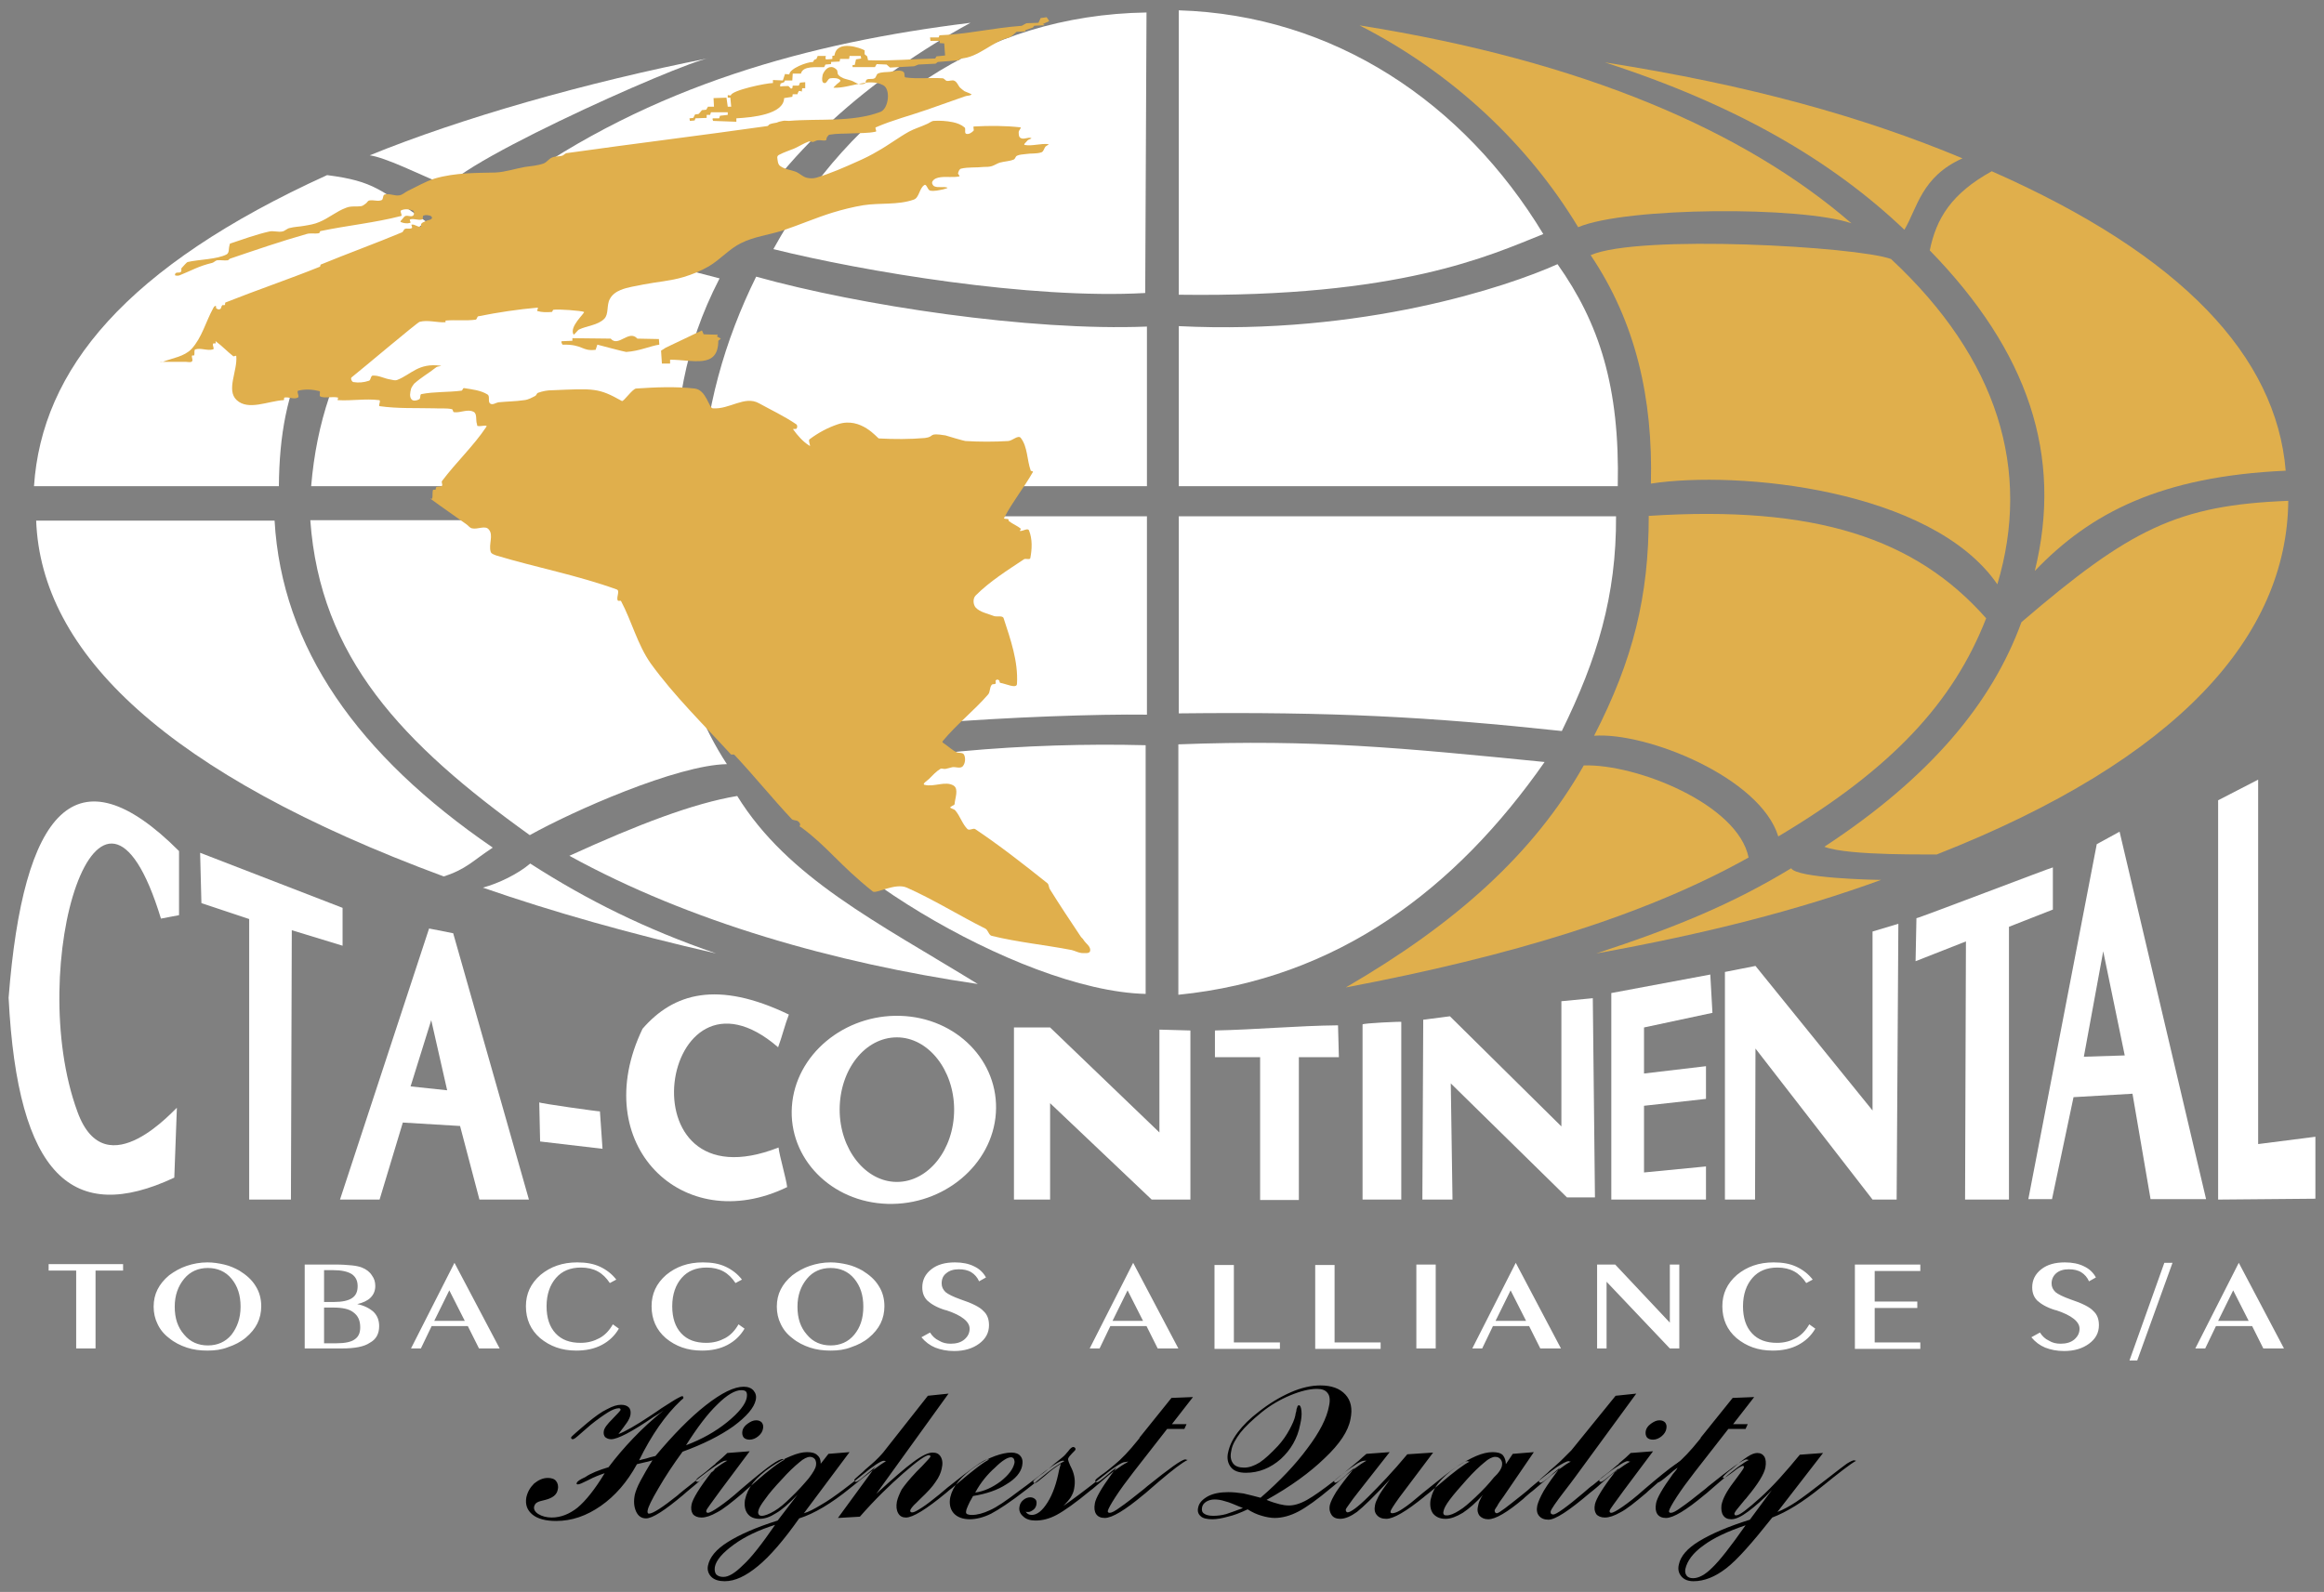 <?xml version="1.0" encoding="utf-8"?>
<!-- Generator: Adobe Illustrator 28.1.0, SVG Export Plug-In . SVG Version: 6.00 Build 0)  -->
<svg version="1.1" id="Camada_1" xmlns="http://www.w3.org/2000/svg" xmlns:xlink="http://www.w3.org/1999/xlink" x="0px" y="0px"
	 viewBox="0 0 540 370" style="enable-background:new 0 0 540 370;" xml:space="preserve">
<rect x="0" y="0" width="540" height="370" fill="#808080" stroke="none"/>
<style type="text/css">
	.st0{fill-rule:evenodd;clip-rule:evenodd;fill:#FFFFFF;}
	.st1{fill-rule:evenodd;clip-rule:evenodd;fill:#E0AF4C;}
	.st2{fill-rule:evenodd;clip-rule:evenodd;}
</style>
<path class="st0" d="M112.2,206.3c16.1,5.6,34.1,10.7,54.2,15.3c-16.3-5.6-30-12.4-43.2-20.9C120.4,203.1,115.9,205.3,112.2,206.3
	 M8.4,120.9c1.1,30.9,30.4,59,94.7,82.8c5.3-1.7,6.8-3.7,11.4-6.7c-31.4-21.5-49-46.5-50.7-76H8.4z M76,40.7
	C29.2,62,9.7,85.9,7.9,113h56.9C65,89.7,71.6,72.3,99,51.5C88.6,44.2,86.9,42.1,76,40.7 M164.8,13.5c-28.9,5.7-57.8,14-78.9,22.6
	c3.7,0.5,11.5,4.4,15.9,6.2l1.5,2.9C99,41,158.2,14.5,164.8,13.5"/>
<path class="st0" d="M181.4,181.5c26.4-6.6,57.4-9,84.8-8.3V231C236.3,230.3,185.1,197.9,181.4,181.5 M358.9,177.1
	c-20.6,29.5-48.1,50.4-85.1,54.1V173C305.3,171.8,325.7,173.8,358.9,177.1 M266.5,166.1c-23-0.3-82.1,2.8-87.6,8.6
	c-10.1-18.1-15.9-34-15.8-54.7h103.4V166.1z M375.5,120c0.1,18.5-4.4,33.2-12.6,49.9c-30.8-3.3-53.1-4.5-89-4.1l0-45.8H375.5z
	 M266.5,113H163c0.7-17.7,5.4-33.9,12.7-48.7c24,6.7,63.5,12.7,90.8,11.6V113z M361.9,61.4c9.7,13.7,14.5,28.5,14,51.6H273.9V75.8
	C316.6,77.9,350.1,66.7,361.9,61.4 M266.1,68.1c-26.7,1.5-65.5-5-86.4-10.2c18.3-33.2,48.5-54.4,86.7-55L266.1,68.1z M273.9,2.4
	c36,1.1,66.2,21.4,84.7,52c-12.5,5-33.3,14.8-84.7,14.1V2.4z"/>
<path class="st0" d="M132.3,198.9c28,15.4,61.7,24.9,94.9,29.8c-23.4-14.4-44.1-24.6-55.9-43.7C161.1,186.7,148.3,191.6,132.3,198.9
	 M72.1,120.9c2.3,31.9,21.3,51.9,51,73.2c10-5.6,34.2-16.3,45.8-16.5c-11.5-17.6-12.9-35.6-12.7-56.7H72.1z M113.6,47.3
	C89.9,62.9,74.8,83.1,72.3,113h84.1c0.7-18,2.3-31.8,10.8-48.3C157.9,62.4,117.2,51.1,113.6,47.3 M225.5,5.3
	c-37.4,4.6-74,14.5-106.9,38.2c11.9,3,41.5,12.3,51.9,13.1C181.5,36,202.2,18,225.5,5.3"/>
<path class="st1" d="M134.5,76.6c1.9-0.9,4.4-1,5.9-2.5c1.1-1.1,0.5-3.2,1.3-4.6c0.5-1,1.5-1.7,2.5-2.1c1.7-0.7,3.6-0.9,5.4-1.3
	c3.1-0.6,6.2-0.8,9.2-1.7c2-0.6,4-1.4,5.9-2.5c2.7-1.6,4.8-4.1,7.5-5.4c3-1.5,6.4-1.9,9.6-2.9c3.9-1.3,7.8-3,11.7-4.2
	c2.3-0.7,4.7-1.3,7.1-1.7c3.9-0.6,8,0,11.7-1.3c1.3-0.4,1.3-2.7,2.5-3.4c0.5-0.3,0.7,1.1,1.3,1.3c1,0.2,2.1-0.1,3.1-0.3
	c0.3-0.1,1.2-0.3,0.9-0.4c-1-0.3-2.1,0.1-3-0.3c-0.4-0.2-0.7-0.8-0.4-1.2c0.4-0.6,1.1-0.8,1.8-0.9c1.4-0.2,3,0.1,4.4-0.2
	c0.2-0.1-0.3-0.5-0.3-0.7c0.1-0.4,0.3-1,0.7-1.1c1.7-0.4,3.5-0.2,5.3-0.4c0.6,0,1.3,0,1.9-0.2c0.6-0.2,1.2-0.6,1.8-0.8
	c1.1-0.3,2.2-0.3,3.2-0.7c0.4-0.1,0.4-0.7,0.8-0.9c0.6-0.3,1.4-0.3,2.1-0.4c1.2-0.2,2.4,0,3.6-0.4c0.5-0.2,0.6-0.9,0.9-1.3
	c0.2-0.2,1-0.6,0.7-0.6c-1.8-0.2-3.7,0.5-5.5,0.2c-0.4-0.1,0.4-0.7,0.6-1c0.2-0.3,1.2-0.5,0.9-0.6c-0.7-0.3-1.7,0.4-2.4,0
	c-0.5-0.2-0.5-0.9-0.5-1.4c0-0.4,0.7-1,0.4-1.1c-3.6-0.4-7.2-0.4-10.8-0.2c-0.3,0,0.1,0.8-0.1,1c-0.4,0.4-1.1,0.9-1.7,0.7
	c-0.5-0.2,0-1.2-0.4-1.5c-0.7-0.6-1.7-1-2.7-1.2c-1.5-0.3-3-0.4-4.5-0.3c-0.6,0.1-1.1,0.6-1.7,0.8c-1.3,0.6-2.7,1-4,1.7
	c-2.5,1.4-4.7,3.1-7.2,4.5c-1.5,0.9-3.1,1.7-4.7,2.4c-3.1,1.4-6.3,2.8-9.6,3.8c-0.7,0.2-1.6,0.2-2.3,0c-0.8-0.2-1.5-0.9-2.3-1.3
	c-1.2-0.5-2.7-0.6-3.8-1.4c-0.6-0.4-0.6-1.3-0.7-2c0-0.3,0.2-0.5,0.4-0.6c1.1-0.6,2.4-1,3.6-1.5c1.1-0.5,2.2-1.2,3.3-1.6
	c0.3-0.1,0.7,0.1,1,0.1c0.4-0.1,0.8-0.4,1.2-0.4c0.6-0.1,1.2,0.2,1.8,0c0.2-0.1,0.1-0.4,0.2-0.6c0.2-0.3,0.4-0.7,0.7-0.7
	c1.7-0.3,3.4-0.2,5.1-0.3c1.9-0.1,3.8,0,5.6-0.4c0.3-0.1-0.3-0.9,0-1c3.9-1.7,7.9-2.7,11.9-4.1c2.9-1,5.9-2.1,8.8-3.1
	c0.5-0.2,1.1-0.1,1.5-0.4c0.2-0.1-0.3-0.2-0.4-0.3c-0.4-0.2-0.8-0.3-1.2-0.5c-0.4-0.3-0.8-0.6-1.1-0.9c-0.4-0.5-0.6-1.2-1.2-1.5
	c-0.5-0.3-1.2,0.1-1.8,0c-0.4-0.1-0.6-0.6-1-0.6c-2.9-0.2-5.8,0.2-8.6-0.2c-0.4-0.1-0.1-0.9-0.4-1.2c-0.2-0.3-0.6-0.3-1-0.4
	c-0.8,0-1.5,0.2-2.2,0.3c-0.9,0.1-1.9,0-2.8,0.4c-0.4,0.2-0.4,0.9-0.8,1.1c-0.5,0.3-1.3,0-1.8,0.3c-0.3,0.2-0.2,0.7-0.4,0.9
	c-0.4,0.2-1,0.2-1.4,0.1c-0.7-0.1-1.2-0.6-1.9-0.8c-0.6-0.2-1.2-0.3-1.7-0.5c-0.4-0.2-0.9-0.4-1.2-0.8c-0.3-0.3-0.1-0.9-0.4-1.2
	c-0.4-0.4-0.9-0.7-1.4-0.6c-0.5,0-1,0.4-1.3,0.8c-0.3,0.4-0.6,0.9-0.6,1.3c-0.1,0.5-0.2,1.5,0.4,1.6c0.6,0.2,0.8-1,1.4-1.1
	c0.8-0.1,1.8-0.1,2.3,0.4c0.3,0.3-0.5,0.7-0.8,1c-0.2,0.3-1,0.8-0.6,0.8c3.8,0.1,8-2.4,11.4-0.6c1.8,0.9,1.3,5.4-0.6,6.2
	c-6.7,2.5-14.2,1.5-21.3,2.1c-0.5,0-1-0.1-1.4,0c-0.5,0.1-1,0.2-1.4,0.4c-0.6,0.1-1.2,0.2-1.7,0.4c-0.2,0.1-0.3,0.4-0.5,0.4
	c-15.5,2.2-31.1,4.1-46.7,6.3c-0.4,0.1-0.6,0.5-1,0.6c-0.7,0.2-1.6,0.1-2.3,0.4c-0.8,0.3-1.2,1.1-2,1.4c-1.4,0.5-2.9,0.6-4.3,0.8
	c-2.3,0.4-4.6,1.2-6.9,1.3c-4.2,0.1-9.3,0-14.1,1.4c-2.2,0.7-4.2,1.9-6.3,2.9c-0.6,0.3-1.2,0.9-1.9,1c-1.1,0.2-2.3-0.5-3.4-0.2
	c-0.5,0.1-0.3,1.1-0.7,1.3c-0.9,0.4-1.9-0.1-2.9,0.1c-0.4,0.1-0.5,0.5-0.8,0.7c-0.3,0.2-0.6,0.5-1,0.6c-1.2,0.2-2.4-0.1-3.6,0.4
	c-2.2,0.8-4,2.4-6.2,3.3c-1.1,0.5-2.4,0.7-3.6,0.9c-1.1,0.2-2.2,0.2-3.3,0.5c-0.6,0.1-1.1,0.7-1.7,0.8c-1,0.2-2-0.2-3,0
	c-3.1,0.7-6.1,1.8-9.1,2.8c-0.2,0.1-0.1,0.3-0.2,0.5c-0.2,0.7,0,1.6-0.6,2c-2.2,1.2-6.6,1.2-9.1,1.8c-0.3,0.1-1.1,1.1-1.4,1.4
	c-0.2,0.2,0.1,0.7-0.2,0.9c-0.3,0.3-0.8,0-1.2,0.3c-0.1,0.1-0.2,0.4-0.1,0.5c0.3,0.1,0.7,0.1,1,0c3-1.2,4.3-2.1,7.6-2.9
	c0.4-0.1,0.7-0.5,1.1-0.6c0.8-0.1,1.7,0.1,2.5,0c0.2,0,0.3-0.3,0.6-0.4c5.9-2,11.7-4,17.7-5.7c0.9-0.3,1.9,0,2.9-0.2
	c0.2,0,0.2-0.5,0.4-0.5c6.2-1.3,12.5-1.9,18.7-3.5c0.4-0.1-0.4-1.1,0-1.3c0.8-0.4,1.9-0.3,2.7,0c0.4,0.2,0.4,0.9,0.1,1.2
	c-0.5,0.4-1.2-0.1-1.8,0.1c-0.3,0.1-0.5,0.5-0.7,0.7c-0.2,0.2-0.6,0.6-0.4,0.7c0.7,0.3,1.5,0.4,2.2,0.2c0.3-0.1-0.3-0.7,0-0.8
	c0.9-0.3,1.9,0.3,2.8,0c0.3-0.1,0-0.8,0.3-0.9c0.5-0.2,1.2-0.1,1.7,0.1c0.2,0.1,0.4,0.5,0.2,0.6c-0.3,0.4-0.9,0.3-1.4,0.6
	c-0.4,0.2-0.8,0.3-1,0.6c-0.2,0.2,0.1,0.7-0.2,0.7c-0.7,0.1-1.3-0.6-2-0.5c-0.3,0,0.2,0.6,0,0.8c-0.5,0.3-1.1,0-1.6,0.2
	c-0.3,0.1-0.4,0.7-0.7,0.8c-6.2,2.6-12.6,4.9-18.9,7.5c-0.1,0.1,0,0.4-0.2,0.5c-7.2,2.9-14.6,5.4-21.9,8.3c-0.2,0.1,0,0.5-0.2,0.6
	c-0.2,0.1-0.5-0.1-0.6,0.1c-0.2,0.2-0.2,0.7-0.4,0.8c-0.3,0.2-0.6,0.1-0.9-0.1c-0.2-0.1,0-0.6-0.2-0.6c-0.3,0-0.5,0.4-0.6,0.6
	c-1.7,3.1-2.6,6.8-5,9.4c-1.7,1.8-4.4,2.1-6.7,3c-0.2,0.1-0.8,0-0.6,0c2,0,4,0,6,0c0.5,0,1.1,0.2,1.4-0.1c0.3-0.3-0.1-0.9,0-1.3
	c0.1-0.2,0.4,0,0.5-0.1c0.2-0.4-0.1-1.3,0.3-1.4c1.3-0.4,2.8,0.4,4.1,0c0.4-0.1-0.2-0.9,0-1.3c0.1-0.2,0.5,0,0.6-0.1
	c0.1-0.1-0.1-0.6,0-0.5c1.5,1.1,2.7,2.4,4.1,3.5c0.2,0.1,0.7-0.3,0.7,0c0.3,3.4-2.4,7.9,0.1,10.2c2.7,2.5,7.3,0.2,10.9,0
	c0.2,0,0-0.6,0.2-0.6c1-0.2,2.2,0.5,3.1,0c0.5-0.2-0.4-1.4,0.1-1.6c1.6-0.4,3.3-0.3,4.9,0.1c0.4,0.1-0.2,1.1,0.3,1.3
	c1.3,0.4,2.7-0.1,4,0.2c0.2,0-0.2,0.6,0,0.6c3.2,0.2,6.4-0.4,9.6,0c0.5,0.1-0.3,1.3,0.1,1.4c4.2,0.6,8.5,0.4,12.7,0.5
	c1.4,0.1,2.8-0.1,4.1,0.2c0.3,0.1,0.2,0.7,0.5,0.7c1.5,0.2,3.1-0.8,4.5-0.1c0.9,0.4,0.5,1.9,0.8,2.8c0.1,0.2,0,0.5,0.2,0.5
	c0.6,0.2,2.4-0.4,2,0.2c-3,4.5-7,8.2-10.3,12.6c-0.2,0.3,0.2,0.8,0,1.1c-0.3,0.3-0.9,0.1-1.3,0.3c-0.2,0.1-0.1,0.5-0.2,0.6
	c-0.1,0.1-0.5-0.1-0.6,0.1c-0.2,0.6,0,1.4-0.2,2c0,0.1-0.6-0.1-0.4,0c2.7,2,5.5,3.9,8.3,5.9c0.5,0.3,0.8,0.9,1.4,1
	c1.3,0.3,3.1-0.8,3.9,0.3c1.1,1.3-0.1,3.4,0.4,5.1c0.1,0.5,0.8,0.7,1.3,0.9c9.3,2.8,18.9,4.6,28,7.9c0.8,0.3-0.1,1.7,0.2,2.5
	c0.1,0.3,0.7,0,0.8,0.2c2.5,4.7,3.8,10.1,6.9,14.5c5.5,7.6,12.3,14.2,18.6,21.1c0.2,0.2,0.7-0.1,0.9,0.2c4.5,4.8,8.7,10,13.2,14.8
	c0.3,0.4,1,0.3,1.4,0.5c0.3,0.2,0.5,0.4,0.6,0.7c0.1,0.2-0.1,0.3-0.1,0.5c0.1,0.2,0.2,0.2,0.4,0.3c6.3,4.7,8.6,8.5,16.6,14.9
	c0.8,0.6,5.2-2.1,7.9-0.9c6.1,2.7,12.2,6.5,18.2,9.5c0.7,0.3,0.8,1.5,1.5,1.7c6.1,1.5,12.4,2.1,18.6,3.3c0.8,0.2,1.5,0.6,2.3,0.7
	c0.7,0,1.9,0.2,2-0.5c0.2-1-1-1.7-1.5-2.5c-0.2-0.4-0.6-0.6-0.8-1c-2.4-3.6-4.8-7.2-7.1-10.9c-0.2-0.4-0.2-1-0.5-1.3
	c-5.5-4.4-11-8.7-16.8-12.6c-0.5-0.3-1.3,0.4-1.8,0c-1.2-1.2-1.7-3-2.8-4.3c-0.3-0.4-0.9-0.4-1.2-0.7c-0.1-0.1,0.2-0.2,0.3-0.3
	c0.2-0.2,0.6-0.2,0.7-0.5c0.1-1.4,1-3.5-0.2-4.3c-1.9-1.2-4.6,0.4-6.8-0.2c-0.6-0.2,0.7-1,1.1-1.4c0.8-0.8,1.6-1.7,2.6-2.3
	c0.3-0.2,0.8,0.1,1.2,0c0.6-0.1,1.1-0.3,1.6-0.4c0.8-0.1,1.8,0.4,2.4-0.2c0.6-0.7,0.7-1.9,0.3-2.7c-0.3-0.6-1.3-0.3-1.8-0.6
	c-0.8-0.4-1.5-1-2.3-1.6c-0.3-0.3-1.1-0.6-0.9-0.9c3.2-3.9,7.3-7.1,10.6-10.9c0.5-0.6,0.3-1.5,0.8-2.2c0.2-0.3,0.7-0.1,0.9-0.3
	c0.2-0.2-0.1-0.6,0.1-0.8c0.2-0.2,0.5-0.2,0.7,0c0.2,0.1,0.1,0.5,0.3,0.6c1.3,0.2,3.9,1.5,3.9,0.2c0.3-5.2-1.5-10.3-3.1-15.2
	c-0.2-0.7-1.5-0.3-2.2-0.5c-1.5-0.6-3.3-0.9-4.3-2c-0.6-0.7-0.7-2.1,0-2.8c3.3-3.3,7.3-5.8,11.2-8.4c0.4-0.3,1.4,0.2,1.5-0.3
	c0.4-2.1,0.5-4.4-0.3-6.4c-0.3-0.7-1.4,0.2-2.1,0.1c-0.2,0,0.3-0.4,0.2-0.5c-0.8-0.7-1.9-1.1-2.8-1.8c-0.1-0.1,0-0.3-0.1-0.4
	c-0.3-0.2-1.1,0-1-0.3c1.9-3.7,4.6-7,6.7-10.7c0.1-0.2-0.4-0.2-0.5-0.3c-0.9-2.5-0.7-5.5-2.3-7.6c-0.6-0.8-1.9,0.6-2.9,0.7
	c-3.3,0.2-6.7,0.2-10,0c-0.2,0-4.4-1.2-4.6-1.3c-4.3-0.7-2.3,0.3-4.8,0.6c-3.5,0.3-7.1,0.3-10.7,0.1c-0.3,0-4.1-5.1-9.5-3.3
	c-2.4,0.8-4.6,2-6.6,3.5c-0.4,0.3,0.4,1.8,0,1.5c-1.5-0.9-2.8-2.4-3.8-3.8c-0.2-0.2,0.7,0,0.8-0.2c0.2-0.3,0.2-0.8-0.1-1
	c-2.8-1.9-5.8-3.3-8.7-4.9c-3.3-1.8-6.8,1.5-10.7,1.2c-0.9-0.1-1.5-4.3-4.2-4.6c-4.5-0.5-9.1-0.3-13.6,0c-0.9,0.1-2.9,3.1-3.3,2.9
	c-5.5-3.1-6.5-2.9-16.2-2.5c-1.1,0-2.2,0.2-3.3,0.6c-0.3,0.1-0.3,0.5-0.6,0.7c-0.8,0.4-1.6,0.9-2.6,1c-2,0.3-4,0.3-6,0.5
	c-0.6,0.1-1.3,0.7-1.9,0.3c-0.6-0.4,0-1.7-0.6-2.1c-1.6-1-3.6-1.2-5.5-1.5c-0.3,0-0.3,0.6-0.6,0.6c-3.1,0.4-6.3,0.2-9.3,0.8
	c-0.4,0.1-0.1,1-0.5,1.2c-0.5,0.3-1.4,0.5-1.8,0c-0.5-0.6-0.3-1.6-0.1-2.4c0-0.2,0.6-1.1,0.7-1.2c1.8-1.6,3.2-2.3,5.1-3.8
	c0.3-0.3,1.5-0.3,1.1-0.4c-5.2-0.7-6.8,2-10.1,3.3c-0.5,0.2-1.1,0-1.6-0.1c-1.4-0.2-2.7-1-4.1-0.9c-0.5,0-0.4,1.1-0.9,1.2
	c-1.2,0.4-2.4,0.5-3.6,0.3c-0.4-0.1-0.7-0.9-0.4-1.1c2.4-1.9,15.3-12.8,15.8-12.9c1.9-0.5,4,0.2,6,0.1c0.1,0-0.1-0.4,0.1-0.4
	c2.3-0.2,4.6,0.1,6.9-0.2c0.4-0.1,0.3-0.8,0.7-0.8c4.5-0.9,9.1-1.6,13.7-2c0.3,0-0.3,0.8,0,0.8c1,0.3,2.2,0.3,3.3,0.2
	c0.2,0,0.2-0.5,0.4-0.5c0.9-0.2,6.5,0.2,7.1,0.5c0.3,0.2-3.6,3.5-2.4,5.3C133.8,77.4,134.2,76.8,134.5,76.6"/>
<path class="st1" d="M368,177.9c-11.6,20.5-29.8,36.8-55.3,51.6c38.5-7.3,69.7-16.8,93.6-30.2C403.8,186.9,380.2,177.5,368,177.9
	 M383.1,119.9c0,18.7-3.6,33.4-12.7,51.1c12.2-0.9,38.6,9.7,42.8,23.4c26.4-15.7,40.7-31.2,48.3-50.7
	C445.1,125.1,421.8,117.4,383.1,119.9 M369.6,59.3c10.5,15.6,14.5,33.3,14,53.1c20.1-3.1,65.2,1.2,80.5,23.4
	c7.9-26.4,0.3-52.3-24.7-75.6C431.5,57.3,380.8,54.4,369.6,59.3 M315.9,5.9c21.7,11.1,39.2,27.7,50.8,46.9
	c11.1-4.7,51.9-4.9,63.5-0.9C405.6,30.6,368.2,14.2,315.9,5.9"/>
<path class="st1" d="M416.2,201.8c-13.5,8.2-26.7,13.7-45.3,19.8c25.5-4.6,46.7-10,66.2-17.1C435.2,204.5,417.5,204.1,416.2,201.8
	 M469.7,144.6c-6.8,18.7-21.1,36-45.8,52.2c5.6,2.2,25.9,1.7,26.1,1.8c56.4-22.2,81.4-50.9,81.7-82.2
	C506,117.4,495,122.9,469.7,144.6 M448.4,58.2c22.9,23.5,31,47.7,24.4,74.5c12.9-13.5,29.3-22,58.3-23.3
	c-2.2-26.6-24.1-50.1-68.3-69.6C453.4,45,449.9,50.8,448.4,58.2 M372.9,14.5c30.3,9.8,52.6,22.7,69.6,38.9c3-5,3.9-12.3,13.5-16.6
	C433,27.2,406.7,19.8,372.9,14.5"/>
<path class="st1" d="M133.1,78.6l8.8,0.1c1.8,2.1,4.2-2.2,6.2,0l5,0.1l0.1,1.3c-2.1,0.3-4.6,1.5-7.7,1.7c-0.3,0-6.7-1.7-6.7-1.7
	l-0.4,1.2c-3.3,0.4-2.8-1.3-7.7-1.2c0,0-0.5-0.8-0.1-0.8c0.4,0,2.4-0.1,2.4-0.1V78.6z"/>
<path class="st1" d="M153.6,81.5l0.2,3h1.9l0-0.9c5.3,0,11.2,2.2,11.2-4.4l0.6-0.5l-0.9-0.5l0.2-0.4l-3.3-0.1l-0.4-0.9l-8.4,4
	L153.6,81.5z"/>
<path class="st1" d="M182.2,22.8c-0.1,3.8-7.4,4.5-11.1,4.7l0,0.8l-5.4-0.2c0,0-0.3-0.6,0-0.6c0.3,0,1.4,0,1.4,0l0.2-0.6l1.8-0.2
	v-0.6l-3.9,0l-0.2,0.6h-0.8v0.7l-2.6,0.1l-0.2,0.5l-1.1,0.1l-0.1-0.6l0.9-0.1l0.4-0.8l0.8-0.1l0.3-0.3l0.5-0.6l1-0.1l0.4-0.7l1.4,0
	l-0.1-2l3-0.1l0.3,2.1l0.8,0l-0.2-2.1l-0.6,0l0-0.6l0.7,0.1c0.1-1.2,8.2-2.9,9.8-2.9l0-0.7l2.3,0.1l0.5-1.5l1,0.1
	c0.1-1.4,4.1-2.9,5.5-2.9l0.3-0.5l0.5-0.2L190,13l1.9,0c0,0-0.3,0.9,0.2,0.8c0.5,0,1.3-0.1,1.3-0.1v-0.7l0.5-0.1
	c0.5-3.8,6.2-1.7,7-1.2l0,0.9l0.6,0.5l0.2,0.9c5.6,0.2,10.4-0.3,15.6-0.4l0.3-0.5l2-0.2l-0.2-2.8l-1.1-0.1c0,0,0.2-0.5-0.1-0.5
	c-0.3,0-2,0-2,0l-0.1-0.8h2l0.2-0.5c6.2-0.2,12.3-1.7,19.1-2.2l1.1-0.6l2.8-0.1l0.5-1.1l1.4-0.2l0.6,0.9l-1.5,0.7
	c0,0,0.9,0.3-0.1,0.3c-1.1,0-1.9,0.1-1.9,0.1L240,6.4L238.3,7l-0.1,0.3l-2,0.1l-0.9,0.8l-0.7,0.5c-3.9,0.8-7.2,4.7-11.4,4.9
	l-0.4,0.4l-4.9,0.4l-0.5,0.4l-4,0.2l-1,0.4l-5.6,0.3L206,15l-2.3-0.1l-0.4,0.7l-5.2,0v-0.5h0.5l0.3-1.3l1.2-0.2l-0.1-0.6l-2.6,0
	l-0.1,0.7h-2.1l-0.1,0.6l-2,0.1c0,0,0.1,0.5-0.1,0.5c-0.2,0-1.2,0.1-1.2,0.1l-0.3,0.6c-1.8,0.1-4.9-0.4-5.4,1.5l-1.9,0l-0.1,1.6
	l-1.7,0l-0.2,0.4l-0.8,0.3c0,0-0.3,0.7,0,0.7c0.3-0.1,1.8-0.1,1.8-0.1l0.6,0.6l0.3-0.1l0.1-0.6h1.4l0.3-0.7l1.2-0.1l0,1.4h-0.7
	l-0.1,0.8c0,0-0.5-0.3-0.7-0.1c-0.2,0.3-0.3,0.7-0.3,0.7l-1.1,0l-0.1,0.6L182.2,22.8z"/>
<path class="st1" d="M173.2,21.5l0.4,0.5c0,0,0,0.7,0.5,0.7c0.5-0.1,1-0.5,1-0.5l0.8,0.4l3.1-0.2l0.5-0.5l-3.5,0.1l0.5-0.7l0.2-0.5
	l-1.8-0.3L173.2,21.5z"/>
<polygon class="st1" points="170.8,22.2 171.3,22.8 171.8,22.6 171.7,22 "/>
<polygon class="st1" points="180.8,21.3 180.8,21.8 183.1,21.8 183.3,21.4 "/>
<path class="st0" d="M41.1,257.5l-0.6,16.2C17,284.7,4.1,273.5,2,231.9c3.4-43.6,15.6-58.1,39.6-34.1v14.9c-1.4,0.3-2.8,0.5-4.2,0.8
	c-14.2-46.6-31.8,11.2-19.4,44.9C24.6,276.6,41.1,257.1,41.1,257.5"/>
<polygon class="st0" points="46.5,198.2 46.8,209.9 57.9,213.6 57.9,278.8 67.6,278.8 67.8,216.2 79.6,219.8 79.6,211 "/>
<path class="st0" d="M125.3,256.2l0.2,9.1l14.5,1.7l-0.6-8.7C139.4,258.4,125.1,256.4,125.3,256.2"/>
<path class="st0" d="M180.8,243.4c0.9-2.4,1.6-5.3,2.5-7.6c-16.6-8-26.8-5-34,3.3c-12.9,26.8,9.3,48.6,33.6,36.8
	c-0.2-1.9-1.8-7.3-2-9.2C144,281.2,153.4,219.7,180.8,243.4"/>
<polygon class="st0" points="235.6,278.8 244,278.8 244,256.4 267.6,278.8 276.6,278.8 276.6,239.5 269.4,239.3 269.4,263.2 
	244,238.8 235.6,238.8 "/>
<path class="st0" d="M282.3,239.5v6.2h10.5v33.2h9v-33.2h9.3l-0.2-7.4C301.4,238.4,291.9,239.3,282.3,239.5"/>
<path class="st0" d="M316.6,238.1v40.7h9v-41.3C325.6,237.4,316.6,237.8,316.6,238.1"/>
<polygon class="st0" points="330.7,237 330.5,278.8 337.5,278.8 337.1,251.8 364.1,278.3 370.6,278.3 370.1,232 362.8,232.7 
	362.8,261.8 336.9,236.2 "/>
<polygon class="st0" points="374.4,230.8 374.4,278.8 396.4,278.8 396.4,271.1 382,272.5 382,257 396.4,255.4 396.4,247.8 
	382,249.5 382,238.8 397.9,235.4 397.4,226.5 "/>
<polygon class="st0" points="400.8,225.9 400.8,278.8 407.8,278.8 407.9,243.7 435.1,278.8 440.7,278.8 441.1,214.7 435.1,216.5 
	435.1,258.1 407.9,224.5 "/>
<path class="st0" d="M445.3,213.4l-0.2,10l11.7-4.6l-0.2,60h10.2v-63.4l10.2-4v-9.8C476.9,201.5,445.3,213.6,445.3,213.4"/>
<polygon class="st0" points="515.4,186 515.4,278.8 538,278.6 538,264.2 524.7,265.9 524.7,181.2 "/>
<path class="st0" d="M510.1,313.4l10.1-19.9l10.5,19.9h-4.8l-2.6-5.2h-8.4l-2.5,5.2H510.1z M515.4,307h7.1l-3.6-7.1L515.4,307z
	 M494.8,316.2l8.1-22.7h1.9l-8.2,22.7H494.8z M474,309.7c0.5,0.8,1.2,1.5,2.1,1.9c0.8,0.5,1.7,0.7,2.7,0.7c1.3,0,2.4-0.3,3.2-1
	c0.8-0.7,1.2-1.5,1.2-2.5c0-1.6-1.8-3.1-5.5-4.3c0,0-0.1,0-0.1,0c-2-0.6-3.3-1.4-4.2-2.2c-0.8-0.8-1.2-1.8-1.2-3.1
	c0-1.7,0.7-3.1,2.1-4.2c1.4-1.1,3.2-1.6,5.5-1.6c1.7,0,3.2,0.3,4.4,0.9c1.3,0.6,2.2,1.5,2.8,2.6l-1.6,0.9c-0.4-0.9-1-1.6-1.8-2.1
	c-0.8-0.5-1.8-0.7-2.9-0.7c-1.2,0-2.2,0.3-2.9,0.9s-1.1,1.4-1.1,2.4c0,0.8,0.3,1.4,0.9,2c0.6,0.5,1.8,1.1,3.5,1.7
	c2.7,0.9,4.5,1.8,5.3,2.7c0.9,0.8,1.3,1.9,1.3,3.3c0,1.8-0.8,3.2-2.3,4.3c-1.5,1.1-3.4,1.7-5.8,1.7c-1.7,0-3.1-0.3-4.4-0.8
	c-1.2-0.5-2.3-1.3-3.2-2.4L474,309.7z M431,313.4v-19.5h15.2v1.5h-10.6v7.1h9.9v1.5h-9.9v8h10.6v1.5H431z M421.8,308.8
	c-1,1.7-2.3,2.9-4,3.8c-1.7,0.9-3.7,1.3-5.9,1.3c-3.4,0-6.1-1-8.4-2.9c-2.2-1.9-3.3-4.4-3.3-7.4c0-2.9,1.1-5.3,3.4-7.3
	c2.3-1.9,5.1-2.9,8.5-2.9c2.1,0,3.8,0.3,5.3,1c1.5,0.7,2.8,1.7,3.8,3l-1.5,0.8c-0.8-1.2-1.7-2.1-2.8-2.7c-1.1-0.6-2.4-0.9-3.9-0.9
	c-2.5,0-4.4,0.8-5.8,2.4c-1.4,1.6-2.2,3.8-2.2,6.6c0,2.7,0.7,4.8,2.1,6.3c1.4,1.5,3.3,2.2,5.8,2.2c1.7,0,3.1-0.4,4.4-1.1
	c1.3-0.7,2.3-1.8,3.1-3.2L421.8,308.8z M371.1,313.4v-19.5h4.2l12.7,13.5v-13.5h2.2v19.5h-2.2l-14.7-15.5v15.5H371.1z M342.1,313.4
	l10.1-19.9l10.5,19.9h-4.8l-2.6-5.2h-8.4l-2.5,5.2H342.1z M347.5,307h7.1l-3.6-7.1L347.5,307z M333.6,313.4h-4.5v-19.5h4.5V313.4z
	 M320.8,312v1.5h-15.2v-19.5h4.5V312H320.8z M297.4,312v1.5h-15.2v-19.5h4.5V312H297.4z M253.2,313.4l10.1-19.9l10.5,19.9h-4.8
	l-2.6-5.2h-8.4l-2.5,5.2H253.2z M258.5,307h7.1l-3.6-7.1L258.5,307z M216.1,309.7c0.5,0.8,1.2,1.5,2.1,1.9c0.8,0.5,1.7,0.7,2.7,0.7
	c1.3,0,2.4-0.3,3.2-1c0.8-0.7,1.2-1.5,1.2-2.5c0-1.6-1.8-3.1-5.5-4.3c0,0-0.1,0-0.1,0c-2-0.6-3.3-1.4-4.2-2.2
	c-0.8-0.8-1.2-1.8-1.2-3.1c0-1.7,0.7-3.1,2.1-4.2c1.4-1.1,3.2-1.6,5.5-1.6c1.7,0,3.2,0.3,4.4,0.9c1.3,0.6,2.2,1.5,2.8,2.6l-1.6,0.9
	c-0.4-0.9-1-1.6-1.8-2.1c-0.8-0.5-1.8-0.7-2.9-0.7c-1.2,0-2.2,0.3-2.9,0.9c-0.8,0.6-1.1,1.4-1.1,2.4c0,0.8,0.3,1.4,0.9,2
	c0.6,0.5,1.8,1.1,3.5,1.7c2.7,0.9,4.5,1.8,5.3,2.7c0.9,0.8,1.3,1.9,1.3,3.3c0,1.8-0.8,3.2-2.3,4.3c-1.5,1.1-3.4,1.7-5.8,1.7
	c-1.7,0-3.1-0.3-4.4-0.8c-1.2-0.5-2.3-1.3-3.2-2.4L216.1,309.7z M193,313.9c-1.7,0-3.3-0.2-4.8-0.7c-1.5-0.5-2.9-1.2-4.1-2.2
	c-1.2-0.9-2.1-2-2.7-3.3c-0.6-1.2-0.9-2.6-0.9-4c0-1.5,0.3-2.8,0.9-4c0.6-1.2,1.5-2.3,2.7-3.3c1.2-0.9,2.6-1.7,4.1-2.2
	c1.5-0.5,3.1-0.8,4.8-0.8c1.3,0,2.6,0.2,3.9,0.5c1.3,0.3,2.4,0.8,3.5,1.4c1.6,1,2.9,2.1,3.8,3.6c0.9,1.4,1.3,3,1.3,4.7
	c0,1.4-0.3,2.8-0.9,4c-0.6,1.2-1.5,2.3-2.7,3.3c-1.2,1-2.6,1.7-4.1,2.2C196.3,313.7,194.7,313.9,193,313.9 M200.6,303.7
	c0-2.7-0.7-4.8-2.1-6.5c-1.4-1.7-3.3-2.5-5.5-2.5c-2.2,0-4.1,0.8-5.5,2.5c-1.4,1.7-2.2,3.8-2.2,6.5c0,2.7,0.7,4.8,2.2,6.5
	c1.4,1.7,3.3,2.5,5.5,2.5c2.2,0,4.1-0.8,5.5-2.5C199.9,308.5,200.6,306.4,200.6,303.7 M173,308.8c-1,1.7-2.3,2.9-4,3.8
	c-1.7,0.9-3.7,1.3-5.9,1.3c-3.4,0-6.1-1-8.4-2.9c-2.2-1.9-3.3-4.4-3.3-7.4c0-2.9,1.1-5.3,3.4-7.3c2.3-1.9,5.1-2.9,8.5-2.9
	c2.1,0,3.8,0.3,5.3,1c1.5,0.7,2.8,1.7,3.8,3l-1.5,0.8c-0.8-1.2-1.7-2.1-2.8-2.7c-1.1-0.6-2.4-0.9-3.9-0.9c-2.5,0-4.4,0.8-5.8,2.4
	c-1.4,1.6-2.2,3.8-2.2,6.6c0,2.7,0.7,4.8,2.1,6.3c1.4,1.5,3.3,2.2,5.8,2.2c1.7,0,3.1-0.4,4.4-1.1c1.3-0.7,2.3-1.8,3.1-3.2L173,308.8
	z M143.8,308.8c-1,1.7-2.3,2.9-4,3.8c-1.7,0.9-3.7,1.3-5.9,1.3c-3.4,0-6.1-1-8.4-2.9c-2.2-1.9-3.3-4.4-3.3-7.4
	c0-2.9,1.1-5.3,3.4-7.3c2.3-1.9,5.1-2.9,8.5-2.9c2.1,0,3.8,0.3,5.3,1c1.5,0.7,2.8,1.7,3.8,3l-1.5,0.8c-0.8-1.2-1.7-2.1-2.8-2.7
	c-1.1-0.6-2.4-0.9-3.9-0.9c-2.5,0-4.4,0.8-5.8,2.4c-1.4,1.6-2.2,3.8-2.2,6.6c0,2.7,0.7,4.8,2.1,6.3c1.4,1.5,3.3,2.2,5.8,2.2
	c1.7,0,3.1-0.4,4.4-1.1c1.3-0.7,2.3-1.8,3.1-3.2L143.8,308.8z M95.5,313.4l10.1-19.9l10.5,19.9h-4.8l-2.6-5.2h-8.4l-2.5,5.2H95.5z
	 M100.9,307h7.1l-3.6-7.1L100.9,307z M79.5,313.4h-8.7v-19.5H78c1.5,0,2.8,0.1,3.8,0.2c1,0.1,1.8,0.3,2.3,0.5c1,0.4,1.8,1,2.3,1.8
	c0.6,0.8,0.8,1.6,0.8,2.5c0,1.1-0.4,2-1.1,2.7c-0.7,0.7-1.8,1.2-3.1,1.5c1.6,0.3,2.9,1,3.8,1.8c0.9,0.9,1.3,2,1.3,3.3
	c0,1.8-0.7,3.1-2.2,3.9C84.6,313,82.4,313.4,79.5,313.4 M75.3,295.2v7.4h2.3c1.9,0,3.3-0.3,4.2-0.9c0.9-0.6,1.3-1.5,1.3-2.8
	c0-1.3-0.5-2.2-1.4-2.8c-1-0.6-2.4-0.9-4.4-0.9H75.3z M75.3,303.8v8.4h2.9c1.9,0,3.4-0.3,4.2-0.9c0.9-0.6,1.3-1.5,1.3-2.8
	c0-1.6-0.5-2.7-1.6-3.5c-1-0.8-2.6-1.1-4.7-1.1H75.3z M48.2,313.9c-1.7,0-3.3-0.2-4.8-0.7c-1.5-0.5-2.9-1.2-4.1-2.2
	c-1.2-0.9-2.1-2-2.7-3.3c-0.6-1.2-0.9-2.6-0.9-4c0-1.5,0.3-2.8,0.9-4c0.6-1.2,1.5-2.3,2.7-3.3c1.2-0.9,2.6-1.7,4.1-2.2
	c1.5-0.5,3.1-0.8,4.8-0.8c1.3,0,2.6,0.2,3.9,0.5c1.3,0.3,2.4,0.8,3.5,1.4c1.6,1,2.9,2.1,3.8,3.6c0.9,1.4,1.3,3,1.3,4.7
	c0,1.4-0.3,2.8-0.9,4c-0.6,1.2-1.5,2.3-2.7,3.3c-1.2,1-2.6,1.7-4.1,2.2C51.5,313.7,49.9,313.9,48.2,313.9 M55.9,303.7
	c0-2.7-0.7-4.8-2.1-6.5c-1.4-1.7-3.3-2.5-5.5-2.5c-2.2,0-4.1,0.8-5.5,2.5c-1.4,1.7-2.2,3.8-2.2,6.5c0,2.7,0.7,4.8,2.2,6.5
	c1.4,1.7,3.3,2.5,5.5,2.5c2.2,0,4.1-0.8,5.5-2.5C55.1,308.5,55.9,306.4,55.9,303.7 M17.7,313.4v-18.1h-6.4v-1.5h17.3v1.5h-6.4v18.1
	H17.7z"/>
<path class="st2" d="M376.2,341.2l-1.7,1.4c-0.3,0.2-0.6,0.5-1,0.8c-0.8,0.7-1.3,1-1.5,1c-0.1,0-0.2,0-0.3-0.1
	c-0.1,0-0.1-0.1-0.1-0.2c0-0.2,0.4-0.6,1.1-1.1c0.5-0.4,0.9-0.7,1.3-1l1.9-1.6c0.1,0,0.2-0.1,0.3-0.3c1.1-0.9,2-1.7,2.7-2.4l5.2-0.4
	l-6.8,9.1c-1,1.4-1.8,2.5-2.4,3.3c-0.6,0.8-0.9,1.3-0.9,1.5c0,0.1,0,0.2,0.1,0.3c0.1,0.1,0.2,0.1,0.3,0.1c0.4,0,1.3-0.5,2.6-1.4
	c1.3-0.9,3-2.2,5-4c3.5-3,5.9-4.9,7.2-5.8c1.3-0.9,2.1-1.3,2.6-1.3c0,0,0.1,0,0.3,0.1c0.1,0,0.1,0,0.2,0c-1.4,0.7-3.8,2.5-7.2,5.5
	c-1.1,1-2,1.7-2.6,2.3c-2.6,2.2-4.6,3.8-6,4.5c-1.4,0.8-2.6,1.2-3.6,1.2c-0.9,0-1.6-0.3-2-0.8c-0.4-0.6-0.5-1.3-0.3-2.3
	c0.3-1.3,1.8-3.8,4.6-7.4C375.6,342,376,341.5,376.2,341.2 M382.4,332.6c0.1-0.6,0.5-1.2,1.2-1.7c0.7-0.5,1.3-0.8,2-0.8
	c0.6,0,1,0.2,1.3,0.5c0.3,0.4,0.4,0.8,0.3,1.4c-0.1,0.7-0.5,1.3-1.1,1.8c-0.6,0.5-1.3,0.8-2,0.8c-0.7,0-1.1-0.2-1.4-0.5
	C382.4,333.7,382.3,333.2,382.4,332.6 M362.5,341.1c-0.6,0.5-1.3,1-2.1,1.8c-1.4,1.2-2.1,1.7-2.4,1.7c-0.1,0-0.2,0-0.3-0.1
	c-0.1-0.1-0.1-0.2-0.1-0.3c0-0.2,0.5-0.6,1.3-1.3c0.5-0.4,0.9-0.8,1.2-1.1l1.5-1.3c0.7-0.6,1.3-1.2,1.9-1.8c0.6-0.6,1.1-1.1,1.6-1.6
	l10.3-12.7l4.8-0.5L366,343.3c-0.6,0.8-1.4,1.9-2.5,3.3c-2,2.6-3.1,4.2-3.2,4.7c0,0.2,0,0.4,0.1,0.5c0.1,0.1,0.3,0.2,0.5,0.2
	c0.7,0,3.1-1.7,7.1-5.1c0.9-0.8,1.6-1.4,2.2-1.8c2.4-2,4.2-3.4,5.5-4.2c1.2-0.8,2-1.3,2.5-1.3c0,0,0.2,0,0.4,0.1c0.1,0,0.1,0,0.2,0
	c-1.5,0.8-3.9,2.5-6.9,5.2c-0.4,0.4-0.7,0.6-0.9,0.8c-0.4,0.3-0.9,0.8-1.6,1.3c-4.8,4.1-8,6.2-9.6,6.2c-1,0-1.7-0.3-2.2-0.9
	c-0.5-0.6-0.6-1.4-0.4-2.4c0.2-0.8,0.7-2,1.5-3.4C359.6,345,360.9,343.2,362.5,341.1 M349.9,340.3l1.6-2.4l4.9-0.4l-7.1,10.4
	c-0.6,0.8-1.1,1.5-1.4,2.1c-0.4,0.6-0.6,0.9-0.6,1c0,0.2,0,0.3,0.1,0.5c0.1,0.1,0.2,0.2,0.4,0.2c0.5,0,2.4-1.5,5.9-4.3
	c0.9-0.7,1.6-1.3,2-1.7c2.6-2.2,4.6-3.7,6-4.7c1.4-0.9,2.3-1.4,2.8-1.4c0,0,0.1,0,0.3,0.1c0.1,0,0.1,0,0.2,0
	c-1.3,0.6-3.6,2.4-7.1,5.3c-1,0.8-1.7,1.5-2.3,1.9c-0.4,0.4-1,0.8-1.7,1.5c-3.7,3.1-6.4,4.7-8.1,4.7c-0.9,0-1.5-0.3-2-0.8
	c-0.4-0.5-0.6-1.2-0.4-2.1c0.1-0.5,0.2-1,0.4-1.4c0.2-0.4,0.4-0.9,0.8-1.4c-1.6,1.8-3.2,3.2-4.7,4.2c-1.5,0.9-2.8,1.4-4,1.4
	c-1.3,0-2.2-0.4-2.9-1.2c-0.6-0.8-0.8-1.9-0.6-3.2c0.3-1.4,0.9-2.8,1.9-4c1-1.2,2.3-2.4,4-3.6c1.7-1.1,3.3-2,4.7-2.6
	c1.4-0.6,2.7-0.9,3.8-0.9c1.1,0,1.9,0.2,2.4,0.7C349.6,338.7,349.9,339.4,349.9,340.3 M349,340.6c0.1-0.6,0-1-0.3-1.4
	c-0.3-0.4-0.7-0.6-1.3-0.6c-0.6,0-1.5,0.4-2.5,1.3c-1.1,0.9-2.5,2.2-4.1,4c-1.7,1.9-3,3.4-3.9,4.6c-0.9,1.2-1.4,2.1-1.5,2.8
	c-0.1,0.3,0,0.6,0.1,0.7c0.1,0.2,0.4,0.2,0.7,0.2c0.7,0,1.7-0.4,2.8-1.1c1.2-0.7,2.4-1.8,3.8-3.1c1.8-1.7,3.2-3.2,4.3-4.6
	C348.3,342.3,348.9,341.3,349,340.6 M314.8,341.1c-0.6,0.5-1.3,1-2.1,1.8c-1.4,1.2-2.1,1.7-2.4,1.7c-0.1,0-0.2,0-0.2-0.1
	c-0.1-0.1-0.1-0.1-0.1-0.2c0-0.2,0.5-0.6,1.4-1.3c0.6-0.4,1.1-0.8,1.4-1.1l1.8-1.5c0.4-0.3,0.8-0.7,1.2-1c0.4-0.4,1-0.9,1.7-1.5
	l5.4-0.4l-7.3,9.3c-0.9,1.1-1.6,2.1-2.1,2.8c-0.5,0.7-0.8,1.1-0.8,1.3c0,0.1,0,0.2,0.1,0.4c0.1,0.1,0.2,0.2,0.3,0.2
	c0.7,0,2.4-1.2,4.9-3.7c2.5-2.5,5.6-5.7,9-9.8l6-0.4l-7.9,10.5c-0.7,1-1.2,1.7-1.5,2.2c-0.3,0.5-0.5,0.8-0.5,1.1
	c0,0.1,0,0.2,0.1,0.2c0.1,0.1,0.2,0.1,0.3,0.1c0.4,0,1.1-0.2,1.9-0.7c0.8-0.5,2-1.3,3.5-2.6c0.9-0.8,2.2-1.8,3.8-3.1
	c4.7-3.8,7.4-5.7,8.2-5.7c0,0,0.2,0,0.4,0.1c0.1,0,0.1,0,0.2,0c-1.3,0.6-3.7,2.4-7.2,5.4c-1.4,1.2-2.5,2.1-3.3,2.7l-0.1,0.1
	c-4.2,3.4-7.1,5.1-8.8,5.1c-1,0-1.7-0.3-2.2-0.9c-0.5-0.6-0.6-1.3-0.4-2.3c0.1-0.6,0.4-1.2,0.8-2c0.4-0.8,1.3-2.1,2.7-4
	c-3.7,4-6.3,6.5-7.7,7.6c-1.4,1-2.7,1.6-3.9,1.6c-0.9,0-1.6-0.3-2-0.9c-0.4-0.6-0.6-1.3-0.4-2.3c0.2-0.8,0.7-1.8,1.5-3.1
	C311.3,345.5,312.7,343.6,314.8,341.1 M288.8,350.5c-1.9-0.8-3.3-1.4-4.2-1.6c-0.9-0.3-1.7-0.4-2.4-0.4c-0.7,0-1.4,0.2-1.9,0.5
	c-0.6,0.4-0.9,0.8-1,1.4c-0.1,0.6,0,1.1,0.5,1.4c0.4,0.3,1.1,0.5,2.1,0.5c0.9,0,1.9-0.1,3-0.4C285.8,351.6,287.2,351.1,288.8,350.5
	 M292.9,348.1c4.5-3.9,8.1-7.7,10.9-11.5c2.8-3.7,4.5-7,5-9.8c0.3-1.3,0.2-2.4-0.3-3c-0.5-0.7-1.3-1-2.5-1c-1.7,0-3.8,0.5-6.2,1.5
	c-2.4,1-4.6,2.3-6.6,3.9c-2.2,1.8-3.9,3.4-5,4.8c-1.1,1.5-1.9,2.8-2.1,4.2c-0.3,1.3-0.1,2.2,0.4,2.9c0.5,0.7,1.4,1,2.6,1
	c1.1,0,2.3-0.4,3.6-1.2c1.2-0.8,2.6-2.1,4.2-3.8c1.1-1.2,2-2.5,2.7-3.8c0.7-1.3,1.2-2.4,1.4-3.4c0-0.3,0.1-0.5,0.2-0.9
	c0-0.3,0.1-0.6,0.1-0.6c0.1-0.3,0.2-0.5,0.2-0.6c0.1-0.1,0.2-0.2,0.3-0.2c0.3,0,0.5,0.4,0.6,1.3c0.1,0.9,0,1.9-0.3,3.2
	c-0.6,3.2-2.2,5.9-4.5,8c-2.4,2.1-5.1,3.2-8.1,3.2c-1.6,0-2.8-0.4-3.5-1.3c-0.7-0.9-1-2.1-0.6-3.6c0.3-1.4,1-2.9,2.2-4.5
	c1.2-1.6,2.8-3.2,4.9-4.8c2.4-1.9,4.9-3.4,7.4-4.5c2.5-1.1,4.8-1.6,6.9-1.6c2.6,0,4.5,0.7,5.8,2.1c1.3,1.4,1.7,3.3,1.2,5.7
	c-0.5,2.8-2.5,5.8-6,9.1c-3.4,3.3-7.9,6.6-13.5,9.7c1.2,0.5,2.2,0.8,3,1c0.8,0.2,1.5,0.3,2.2,0.3c1.2,0,2.6-0.4,4.2-1.3
	c1.6-0.9,3.7-2.4,6.4-4.5c1.9-1.6,3.5-2.8,4.6-3.5c1.1-0.8,1.9-1.1,2.3-1.1c0.1,0,0.2,0,0.3,0c0.1,0,0.2,0,0.2,0
	c-1.5,0.8-3.6,2.4-6.3,4.7c-0.9,0.8-1.5,1.3-2,1.7c-3.1,2.6-5.6,4.4-7.5,5.4c-1.9,1-3.8,1.5-5.5,1.5c-0.9,0-2-0.2-3-0.5
	c-1.1-0.3-2.2-0.8-3.3-1.5c-1.7,0.8-3.2,1.4-4.6,1.7c-1.4,0.4-2.6,0.6-3.6,0.6c-1.2,0-2.2-0.2-2.7-0.7c-0.6-0.5-0.8-1.2-0.6-2
	c0.2-1.1,1-1.9,2.2-2.6c1.3-0.7,2.9-1,4.8-1c1,0,2.2,0.1,3.5,0.3C290.1,347.4,291.5,347.7,292.9,348.1 M259.4,341.1
	c-0.6,0.4-1.3,1-2.1,1.7c-1.4,1.2-2.1,1.7-2.4,1.7c-0.1,0-0.2,0-0.3-0.1c-0.1-0.1-0.1-0.2-0.1-0.3c0-0.2,0.5-0.6,1.3-1.2
	c0.6-0.4,1.1-0.8,1.5-1.1l1.7-1.4c1.6-1.3,3.4-3.2,5.4-5.7c0.2-0.3,0.4-0.4,0.4-0.6l7.4-9.2l5-0.2l-4.9,6.3h3.4l-0.5,1.1h-4l-7.8,10
	c-1.7,2.2-3.1,4.1-4.2,5.8c-1.1,1.7-1.7,2.8-1.8,3.3c0,0.1,0,0.2,0.1,0.3c0.1,0.1,0.2,0.1,0.4,0.1c0.4,0,1.2-0.4,2.4-1.3
	c1.2-0.8,3.1-2.3,5.6-4.3l0.7-0.6c5.1-4.1,8-6.2,8.8-6.2c0,0,0.2,0,0.4,0.1c0.1,0,0.1,0,0.2,0c-1.3,0.6-3.5,2.3-6.8,5.1
	c-1.3,1.1-2.3,2-3,2.6l-0.5,0.4c-4.3,3.6-7.3,5.4-9,5.4c-0.9,0-1.6-0.3-2-0.9c-0.4-0.6-0.5-1.4-0.3-2.5c0.2-1.2,1.5-3.5,3.9-6.8
	C258.7,342.1,259.1,341.6,259.4,341.1 M246.5,340.2c-1.1,0.7-2.4,1.6-3.7,2.8c-1.3,1.1-2.1,1.7-2.3,1.7c-0.1,0-0.2,0-0.3-0.1
	c-0.1-0.1-0.1-0.2-0.1-0.3c0-0.2,0.5-0.6,1.4-1.3c0.4-0.3,0.7-0.5,1-0.7l1.7-1.4c0.2-0.2,0.5-0.4,0.8-0.7c1.4-1.1,2.3-1.8,2.6-2.2
	c0.2-0.2,0.3-0.4,0.6-0.7c0.5-0.7,0.9-1,1.2-1c0.1,0,0.3,0.1,0.4,0.2c0.1,0.1,0.1,0.2,0.1,0.4c0,0.1-0.3,0.4-0.8,0.9
	c-0.5,0.5-0.8,0.9-0.9,1.2c-0.1,0.3,0.2,1.1,0.9,2.5c0.6,1.4,0.8,2.8,0.5,4.4c-0.1,0.8-0.4,1.4-0.8,2.1c-0.4,0.6-1,1.3-1.7,2
	c2.3-1.6,5.1-3.7,8.4-6.3c3.2-2.6,5.2-3.9,5.9-3.9c0.4,0,0.6-0.1,0.8-0.2c0,0-0.1,0-0.1,0.1c-0.1,0-0.1,0.1-0.2,0.2
	c-1.4,0.7-3.5,2.2-6.2,4.6c-1,0.8-1.7,1.5-2.3,1.9c-3.5,2.9-6.2,4.8-7.9,5.7c-1.7,0.9-3.3,1.3-4.9,1.3c-1.2,0-2.2-0.3-2.9-1
	c-0.7-0.6-1-1.4-0.8-2.3c0.1-0.6,0.4-1.1,0.9-1.5c0.5-0.4,1-0.6,1.6-0.6c0.5,0,0.9,0.2,1.2,0.5s0.3,0.8,0.2,1.3
	c-0.1,0.4-0.3,0.8-0.7,1.1c-0.4,0.3-0.8,0.5-1.1,0.5c-0.1,0-0.3,0-0.4,0c-0.1,0-0.2,0-0.3-0.1c0.2,0.3,0.4,0.5,0.6,0.6
	c0.2,0.1,0.5,0.2,0.8,0.2c1.3,0,2.5-1,3.7-2.9c1.2-1.9,2.1-4.4,2.7-7.6L246.5,340.2z M226.6,346.9c2.1-0.3,4-1.2,5.9-2.6
	c1.9-1.5,2.9-2.9,3.2-4.2c0.1-0.4,0-0.7-0.1-1c-0.2-0.3-0.4-0.4-0.7-0.4c-0.8,0-2.1,0.8-3.7,2.4
	C229.5,342.6,227.9,344.5,226.6,346.9 M226.1,347.7c-0.6,1-1,1.8-1.2,2.3c-0.2,0.5-0.4,0.9-0.4,1.2c-0.1,0.3,0,0.6,0.2,0.7
	c0.2,0.1,0.6,0.2,1.1,0.2c1.3,0,2.7-0.4,4.2-1.1c1.6-0.7,3.8-2.2,6.8-4.5c1-0.7,2.3-1.7,4-3c3.4-2.7,5.5-4,6.1-4c0,0,0.1,0,0.2,0
	c0.1,0,0.2,0.1,0.2,0.1c-1.2,0.6-3.1,1.9-5.7,4.1c-1.3,1.1-2.3,1.9-3.1,2.5c-3.7,2.9-6.5,4.7-8.2,5.6c-1.8,0.9-3.5,1.3-5,1.3
	c-1.6,0-2.9-0.5-3.7-1.4c-0.8-0.9-1.1-2.2-0.8-3.7c0.3-1.3,0.9-2.5,1.9-3.7c1-1.2,2.4-2.4,4.1-3.6c1.5-1,3-1.8,4.4-2.3
	c1.4-0.5,2.7-0.8,3.8-0.8c1,0,1.7,0.3,2.1,0.8c0.5,0.6,0.6,1.3,0.4,2.3c-0.3,1.5-1.5,3-3.7,4.3C231.8,346.3,229.2,347.2,226.1,347.7
	 M215.6,324.4l4.8-0.5l-16.8,23.3c3.8-3.5,6.7-6,8.6-7.4c2-1.5,3.5-2.2,4.5-2.2c0.9,0,1.5,0.3,1.9,1c0.4,0.7,0.5,1.6,0.2,2.8
	c-0.2,0.9-0.6,1.9-1.4,3c-0.7,1.1-1.9,2.4-3.6,4c-0.2,0.2-0.5,0.5-0.8,0.8c-1,0.9-1.5,1.6-1.5,1.9c0,0.1,0,0.2,0.1,0.3
	c0.1,0.1,0.2,0.1,0.4,0.1c0.4,0,1.1-0.4,2.2-1.1c1.1-0.7,2.5-1.8,4.1-3.1l1.9-1.6c5.4-4.3,8.4-6.5,9.2-6.5c0,0,0.2,0,0.3,0
	c0.1,0,0.1,0,0.2,0c-1.2,0.5-3.8,2.5-7.8,5.9c-0.7,0.6-1.2,1-1.6,1.3l-0.7,0.6c-4.6,3.8-7.7,5.7-9.3,5.7c-0.8,0-1.4-0.3-1.8-1
	c-0.4-0.7-0.5-1.6-0.3-2.7c0.2-0.9,0.6-1.8,1.1-2.8c0.6-0.9,1.7-2.3,3.5-4.2c0.3-0.3,0.7-0.7,1.2-1.2c1.3-1.4,2-2.1,2-2.3
	c0-0.1,0-0.1-0.1-0.2c-0.1-0.1-0.2-0.1-0.3-0.1c-0.7,0-2.7,1.4-5.9,4.2c-3.2,2.8-6.6,6.1-10.1,10.1l-5.1,0.3l8.7-11.9
	c-0.5,0.5-1.2,1-2.1,1.8c-1.4,1.2-2.1,1.7-2.4,1.7c-0.1,0-0.2,0-0.3-0.1c-0.1-0.1-0.1-0.2-0.1-0.3c0-0.2,0.5-0.6,1.3-1.3
	c0.5-0.4,0.9-0.8,1.2-1.1l1.5-1.3c0.6-0.5,1.2-1.1,1.7-1.6c0.5-0.5,0.8-0.9,1-1.1L215.6,324.4z M180.7,353.4l4.6-6
	c-1.9,2-3.6,3.5-5,4.3c-1.4,0.9-2.6,1.3-3.8,1.3c-1.3,0-2.2-0.4-2.8-1.2c-0.6-0.8-0.8-1.9-0.6-3.2c0.3-1.4,0.9-2.7,1.9-4
	c1-1.2,2.4-2.5,4.2-3.7c1.6-1.1,3.1-1.9,4.6-2.5c1.4-0.6,2.7-0.9,3.7-0.9c1.1,0,1.9,0.2,2.4,0.7c0.6,0.5,0.8,1.1,0.8,2l1.8-2.3
	l4.9-0.4l-10.6,14.2c1.1-0.3,2.4-1,3.9-1.9c1.6-0.9,3.3-2.1,5.3-3.6c1-0.8,2.4-1.8,4.1-3.2c2.8-2.3,4.6-3.5,5.3-3.5
	c0,0,0.1,0,0.3,0.1c0.1,0,0.1,0,0.2,0c-1.3,0.7-4.1,2.8-8.4,6.3c-4.3,3.5-8.3,5.9-11.8,7c-3.6,5.1-6.8,8.8-9.6,11.1
	c-2.8,2.3-5.3,3.5-7.7,3.5c-1.3,0-2.4-0.3-3.1-1c-0.7-0.7-1-1.6-0.8-2.6c0.4-2,1.9-3.8,4.6-5.5S175.6,355,180.7,353.4 M180.1,354.4
	c-3.8,1.2-7,2.7-9.6,4.6c-2.6,1.9-4.1,3.6-4.4,5.2c-0.1,0.7,0,1.3,0.3,1.7c0.4,0.4,0.9,0.6,1.7,0.6c1.2,0,2.7-0.9,4.5-2.7
	C174.5,362.1,177,358.9,180.1,354.4 M189.6,340.6c0.1-0.6,0-1-0.2-1.4c-0.3-0.4-0.7-0.6-1.2-0.6c-0.6,0-1.5,0.4-2.5,1.3
	c-1.1,0.9-2.5,2.2-4.1,4c-1.6,1.7-2.9,3.2-3.8,4.5c-1,1.3-1.5,2.2-1.6,2.8c-0.1,0.4,0,0.6,0.1,0.8c0.1,0.2,0.4,0.3,0.7,0.3
	c0.7,0,1.7-0.4,2.9-1.1s2.5-1.8,3.8-3.1c1.7-1.6,3.1-3.2,4.2-4.5C188.9,342.3,189.5,341.3,189.6,340.6 M166.3,341.2l-1.7,1.4
	c-0.3,0.2-0.6,0.5-1,0.8c-0.8,0.7-1.3,1-1.5,1s-0.2,0-0.3-0.1c-0.1,0-0.1-0.1-0.1-0.2c0-0.2,0.4-0.6,1.1-1.1c0.5-0.4,0.9-0.7,1.3-1
	l1.9-1.6c0.1,0,0.2-0.1,0.3-0.3c1.1-0.9,2-1.7,2.7-2.4l5.2-0.4l-6.8,9.1c-1,1.4-1.8,2.5-2.4,3.3c-0.6,0.8-0.9,1.3-0.9,1.5
	c0,0.1,0,0.2,0.1,0.3c0.1,0.1,0.2,0.1,0.3,0.1c0.4,0,1.3-0.5,2.6-1.4c1.3-0.9,3-2.2,5-4c3.5-3,5.9-4.9,7.2-5.8
	c1.3-0.9,2.1-1.3,2.6-1.3c0,0,0.1,0,0.3,0.1c0.1,0,0.1,0,0.2,0c-1.4,0.7-3.8,2.5-7.2,5.5c-1.1,1-2,1.7-2.6,2.3
	c-2.6,2.2-4.6,3.8-6,4.5c-1.4,0.8-2.6,1.2-3.6,1.2c-0.9,0-1.6-0.3-2-0.8c-0.4-0.6-0.5-1.3-0.3-2.3c0.3-1.3,1.8-3.8,4.6-7.4
	C165.7,342,166.1,341.5,166.3,341.2 M172.5,332.6c0.1-0.6,0.5-1.2,1.2-1.7c0.7-0.5,1.3-0.8,2-0.8c0.6,0,1,0.2,1.3,0.5
	c0.3,0.4,0.4,0.8,0.3,1.4c-0.1,0.7-0.5,1.3-1.1,1.8c-0.6,0.5-1.3,0.8-2,0.8c-0.7,0-1.1-0.2-1.4-0.5
	C172.5,333.7,172.4,333.2,172.5,332.6 M141.4,341c1.8-2.4,3.7-4.6,5.8-6.8c2.1-2.2,4.4-4.3,7-6.4c-0.5,0.4-1.3,0.9-2.3,1.5
	c-5.1,3.5-8.4,5.2-9.9,5.2c-0.6,0-1-0.2-1.4-0.5c-0.3-0.4-0.4-0.8-0.3-1.4c0.1-0.7,0.8-1.6,2-2.8c1.2-1.2,1.8-1.9,1.9-2.1
	c0-0.1,0-0.2-0.1-0.3c-0.1-0.1-0.2-0.1-0.3-0.1c-0.6,0-1.5,0.3-2.6,1c-1.1,0.7-2.4,1.6-4,2.9c-0.6,0.5-1.4,1.2-2.3,2
	c-1,0.9-1.5,1.3-1.8,1.3c-0.1,0-0.2,0-0.3-0.1c-0.1-0.1-0.1-0.2-0.1-0.3c0-0.1,0.4-0.5,1.1-1.1c0.7-0.6,1.6-1.4,2.8-2.4
	c1.7-1.4,3.2-2.5,4.5-3.1c1.3-0.7,2.3-1,3.2-1c0.8,0,1.4,0.2,1.8,0.6c0.4,0.4,0.5,1,0.4,1.7c-0.1,0.6-0.4,1.2-0.8,1.8
	c-0.4,0.6-1.1,1.5-2,2.7c1.4-0.5,3.9-1.9,7.5-4.3c1.1-0.7,1.9-1.3,2.5-1.7c1.9-1.2,3.1-2,3.7-2.3c0.6-0.3,0.9-0.5,1.1-0.5
	c0.1,0,0.2,0,0.2,0.1c0.1,0.1,0.1,0.2,0.1,0.3c0,0.1-0.2,0.3-0.6,0.6c-3.6,3.4-6.8,8-9.7,13.9c0.5-0.1,1-0.3,1.6-0.4
	c0.6-0.2,1.3-0.4,2.2-0.6c4.1-4.9,8-8.9,11.7-11.8c3.7-2.9,6.6-4.3,8.8-4.3c1,0,1.8,0.3,2.3,0.9c0.5,0.6,0.7,1.3,0.5,2.2
	c-0.4,1.8-2.1,3.8-5.2,6.1c-3.1,2.2-7.1,4.2-11.8,5.9c-2.2,3-4.1,5.9-5.6,8.5c-1.6,2.7-2.4,4.4-2.5,5.1c-0.1,0.3,0,0.5,0,0.6
	c0.1,0.2,0.2,0.2,0.3,0.2c0.9,0,3.2-1.5,6.7-4.3l0.2-0.2l1.1-0.9c5.7-4.6,8.9-6.9,9.7-6.9c0,0,0.2,0,0.3,0c0.1,0,0.1,0,0.2,0
	c-1.3,0.6-4,2.6-8.2,6.2l-1.2,1l-0.8,0.7c-4.4,3.7-7.2,5.5-8.7,5.5c-1,0-1.8-0.5-2.3-1.6c-0.5-1.1-0.6-2.4-0.3-3.9
	c0.2-0.8,0.6-1.9,1.3-3.2c0.7-1.3,1.6-2.9,2.8-4.8c-0.4,0.1-0.9,0.3-1.5,0.4c-0.5,0.1-1.2,0.3-2.1,0.5c-2.3,4.2-5.1,7.4-8.4,9.7
	c-3.3,2.3-6.7,3.5-10.4,3.5c-2.4,0-4.3-0.5-5.5-1.5c-1.2-1-1.7-2.3-1.4-4c0.3-1.3,0.9-2.3,1.8-3.2c1-0.8,2-1.3,3.2-1.3
	c0.8,0,1.5,0.2,1.9,0.7c0.4,0.5,0.6,1.2,0.4,2c-0.1,0.6-0.4,1.1-0.9,1.5c-0.5,0.4-1.2,0.7-2,0.9c-0.9,0.2-1.6,0.4-1.9,0.6
	c-0.4,0.2-0.6,0.6-0.7,1c-0.1,0.6,0.2,1.2,1,1.7c0.8,0.5,1.9,0.8,3.1,0.8c2.1,0,4.1-0.8,6-2.3c1.9-1.6,4-4.2,6.3-8
	c-1.2,0.4-2.5,0.9-3.8,1.6c-1.4,0.7-2.1,1-2.4,1c-0.1,0-0.2,0-0.3-0.1c0,0-0.1-0.1,0-0.2c0.1-0.4,0.7-0.8,2-1.4
	C137.3,342.4,139.1,341.7,141.4,341 M159.4,335.9c3.7-1.4,6.9-3.2,9.6-5.4c2.7-2.2,4.2-4.1,4.5-5.6c0.1-0.6,0.1-1.1-0.1-1.4
	c-0.2-0.3-0.6-0.4-1.2-0.4c-1.4,0-3.3,1.1-5.5,3.3C164.4,328.6,162,331.8,159.4,335.9"/>
<path class="st2" d="M405.6,354.5c-4.1,1.4-7.4,2.9-9.8,4.7c-2.4,1.7-3.8,3.6-4.2,5.5c-0.1,0.6,0,1.1,0.3,1.5
	c0.3,0.4,0.8,0.6,1.5,0.6c1.3,0,2.8-0.8,4.4-2.4C399.5,362.8,402.1,359.5,405.6,354.5 M411.7,346.3c-2,2.2-3.9,3.8-5.5,5
	c-1.6,1.2-2.9,1.8-3.9,1.8c-0.9,0-1.5-0.3-1.9-0.9c-0.4-0.6-0.5-1.4-0.4-2.4c0.3-1.5,1.2-3.2,2.8-5.3c1.5-2,2.3-3.1,2.4-3.4
	c0-0.1,0-0.2,0-0.3c0,0-0.1-0.1-0.2-0.1c-0.4,0-1.2,0.5-2.3,1.4c-1.2,0.9-1.9,1.4-2.2,1.4c-0.1,0-0.1,0-0.1,0c0,0,0-0.1-0.1-0.1
	c0-0.2,0.6-0.8,1.7-1.7l0.3-0.2c1.5-1.3,2.8-2.3,3.7-2.9c0.9-0.6,1.7-0.9,2.3-0.9c0.8,0,1.3,0.3,1.7,0.9c0.3,0.6,0.4,1.4,0.2,2.5
	c-0.3,1.5-1.7,3.8-4.2,6.8c-0.2,0.3-0.4,0.5-0.6,0.7c-0.8,1-1.4,1.7-1.8,2.2c-0.4,0.5-0.6,0.9-0.6,1c0,0.1,0,0.2,0.1,0.3
	c0.1,0.1,0.1,0.1,0.3,0.1c0.8,0,2.6-1.4,5.6-4.1c3-2.7,6-6.1,9.2-10l5.4-0.4L413,351.4c1.3-0.5,2.8-1.3,4.3-2.3
	c1.5-1,3.9-2.8,7.1-5.3c2.4-1.9,3.9-3,4.7-3.6c0.8-0.5,1.4-0.8,1.7-0.8c0,0,0.2,0,0.3,0.1c0.1,0,0.2,0,0.2,0c-1.3,0.7-4,2.8-8.2,6.2
	s-7.9,5.7-11.3,7c-4.6,5.8-8.1,9.8-10.7,11.8c-2.6,2-5.1,3-7.6,3c-1.3,0-2.2-0.4-2.8-1.1c-0.6-0.7-0.9-1.6-0.6-2.8
	c0.4-1.9,1.9-3.7,4.7-5.4c2.8-1.7,6.7-3.4,11.8-5L411.7,346.3z M389.8,341.1c-0.6,0.4-1.3,1-2.1,1.7c-1.4,1.2-2.1,1.7-2.4,1.7
	c-0.1,0-0.2,0-0.3-0.1c-0.1-0.1-0.1-0.2-0.1-0.3c0-0.2,0.5-0.6,1.3-1.2c0.6-0.4,1.1-0.8,1.5-1.1l1.7-1.4c1.6-1.3,3.4-3.2,5.4-5.7
	c0.2-0.3,0.4-0.4,0.4-0.6l7.4-9.2l5-0.2l-4.9,6.3h3.4l-0.5,1.1h-4l-7.8,10c-1.7,2.2-3.1,4.1-4.2,5.8c-1.1,1.7-1.7,2.8-1.8,3.3
	c0,0.1,0,0.2,0.1,0.3c0.1,0.1,0.2,0.1,0.4,0.1c0.4,0,1.2-0.4,2.4-1.3c1.2-0.8,3.1-2.3,5.6-4.3l0.7-0.6c5.1-4.1,8-6.2,8.8-6.2
	c0,0,0.2,0,0.4,0.1c0.1,0,0.1,0,0.2,0c-1.3,0.6-3.5,2.3-6.8,5.1c-1.3,1.1-2.3,2-3,2.6l-0.5,0.4c-4.3,3.6-7.3,5.4-9,5.4
	c-0.9,0-1.6-0.3-2-0.9c-0.4-0.6-0.5-1.4-0.3-2.5c0.2-1.2,1.5-3.5,3.9-6.8C389.1,342.1,389.6,341.6,389.8,341.1"/>
<path class="st0" d="M488.7,221.1l-4.5,24.5l9.5-0.3L488.7,221.1z M487.2,196.2l-15.9,82.5h5.5l5-23.7l13.7-0.8l4.2,24.5h12.9
	l-20.1-85.4L487.2,196.2z"/>
<path class="st0" d="M208.4,241.1c7.3,0,13.3,7.6,13.3,16.8c0,9.3-6,16.8-13.3,16.8c-7.3,0-13.3-7.6-13.3-16.8
	C195.1,248.6,201,241.1,208.4,241.1 M209.2,236.1c13.1,0.4,23,10.6,22.2,22.6c-0.8,12-12.1,21.5-25.2,21.1
	c-13.1-0.4-23-10.6-22.2-22.6C184.8,245.1,196.2,235.7,209.2,236.1"/>
<path class="st0" d="M95.4,252.5l4.8-15.4l3.7,16.3L95.4,252.5z M79,278.8h9.2l5.4-17.9l13.3,0.8l4.5,17.1h11.5l-17.6-61.9l-5.6-1.1
	L79,278.8z"/>
</svg>
